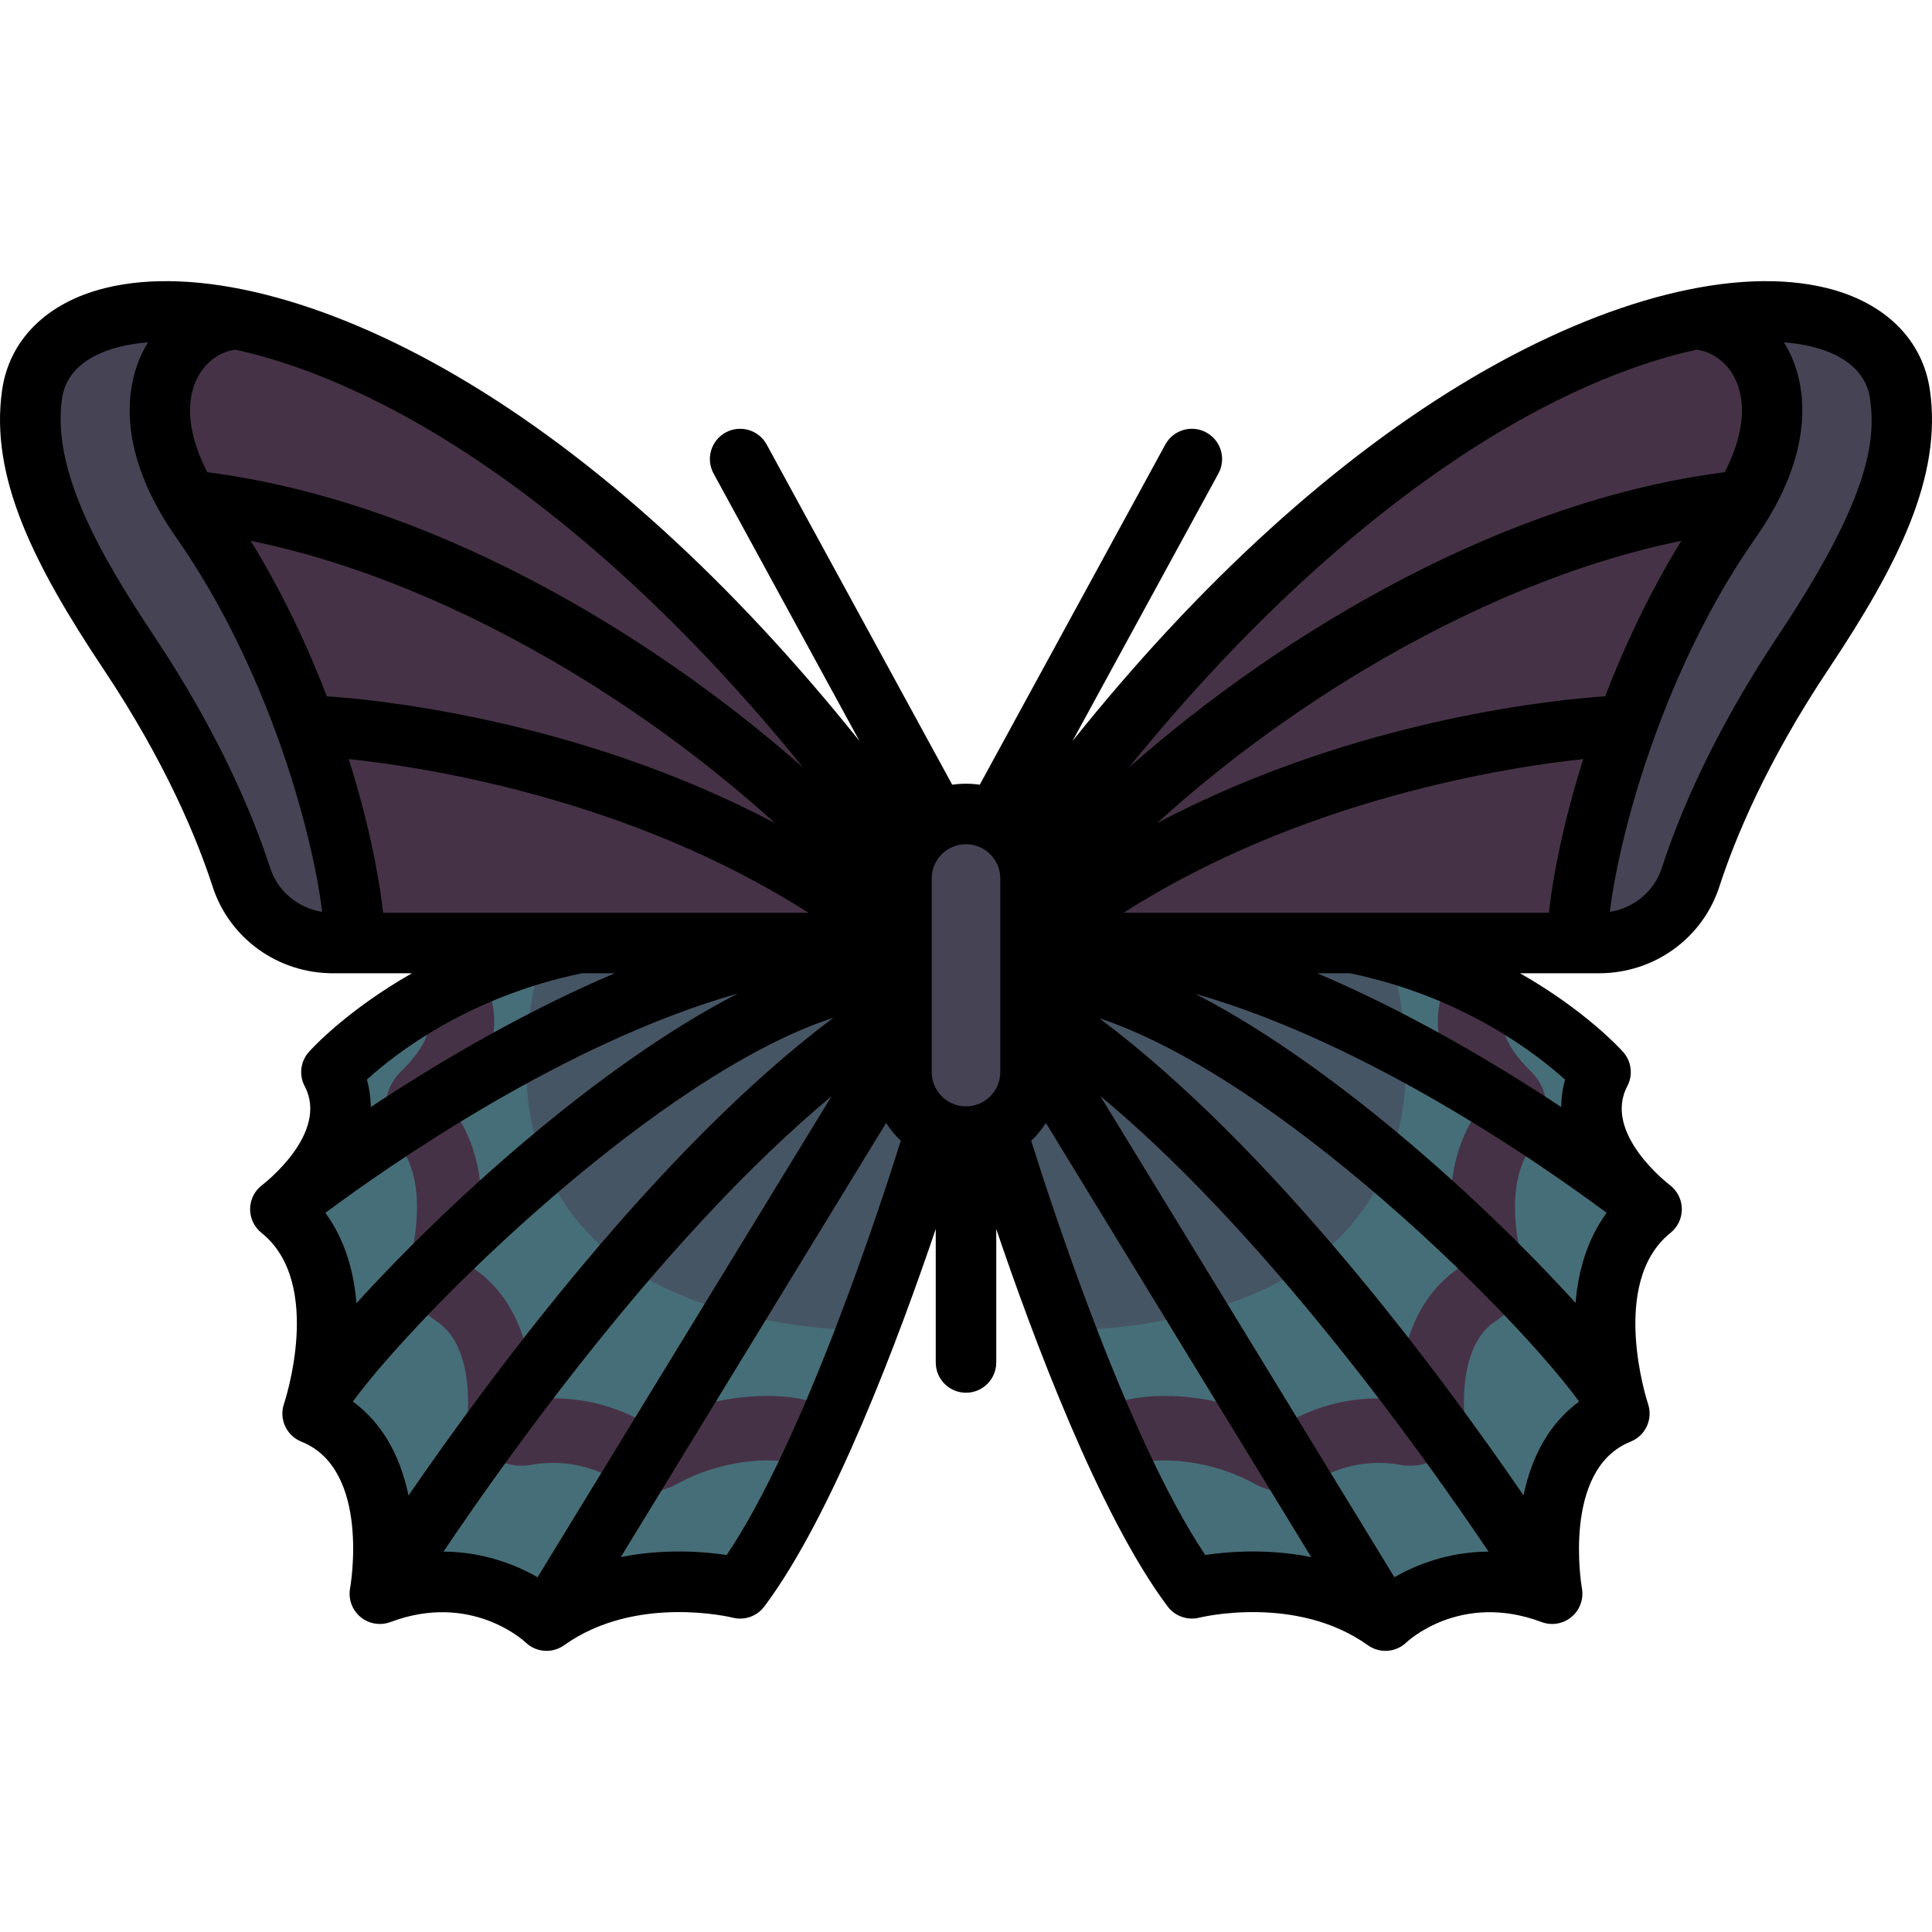 <?xml version="1.0" encoding="iso-8859-1"?>
<!-- Generator: Adobe Illustrator 19.0.0, SVG Export Plug-In . SVG Version: 6.00 Build 0)  -->
<svg version="1.1" id="Layer_1" xmlns="http://www.w3.org/2000/svg" xmlns:xlink="http://www.w3.org/1999/xlink" x="0px" y="0px"
	 viewBox="0 0 512 512" style="enable-background:new 0 0 512 512;" xml:space="preserve">
<path style="fill:#465564;" d="M247.449,292.663V249.91H153.39c-33.352,6.671-54.563,23.749-62.278,30.937
	c-1.792,1.671-2.631,4.253-1.854,6.577c3.973,11.884-4.281,22.808-10.034,28.631c-2.443,2.473-2.48,6.301-0.305,9.014
	c10.711,13.354,7.916,33.498,5.598,43.485c-0.781,3.367,0.589,6.822,3.449,8.765c12.612,8.566,14.011,25.93,13.569,36.417
	c-0.172,4.077,3.619,6.973,7.632,6.235c15.624-2.877,27.218,3.293,32.502,6.992c2.085,1.459,4.813,1.315,7.009,0.03
	c15.355-8.983,32.676-8.307,41.541-7.132c3.946,0.523,7.778-1.379,9.922-4.732C224.396,377.194,247.449,292.663,247.449,292.663z"/>
<path style="fill:#466E78;" d="M144.051,252.218c-27.936,7.681-45.978,22.143-52.939,28.628c-1.792,1.671-2.63,4.253-1.853,6.577
	c3.973,11.884-4.282,22.808-10.034,28.631c-2.443,2.473-2.48,6.302-0.304,9.014c10.71,13.354,7.915,33.498,5.596,43.485
	c-0.781,3.367,0.589,6.822,3.449,8.765c12.613,8.566,14.011,25.93,13.569,36.417c-0.171,4.077,3.62,6.973,7.633,6.235
	c15.623-2.877,27.218,3.294,32.501,6.992c2.085,1.459,4.814,1.315,7.011,0.03c15.356-8.983,32.676-8.307,41.541-7.132
	c3.945,0.524,7.778-1.379,9.922-4.732c10.14-15.858,20.063-39.857,28.186-62.424C118.481,347.512,139.354,266.818,144.051,252.218z"
	/>
<path style="fill:#464355;" d="M8.486,104.547c-2.939,20.575,8.551,42.754,25.652,68.406c16.726,25.089,25.403,45.885,29.824,59.507
	c3.399,10.476,13.288,17.45,24.3,17.45h150.635l8.551-17.101C136.289,70.344,14.534,62.22,8.486,104.547z"/>
<g>
	<path style="fill:#463246;" d="M215.333,371.523c-9.962-3.123-27.814-1.929-43.205,6.246c-5.211-3.207-13.995-7.19-25.402-7.19
		c-1.796,0-3.658,0.092-5.587,0.309c-0.142-15.599-5.553-27.765-15.439-34.621c2.38-10.421,4.326-28.408-5.545-42.035
		c9.653-10.221,12.977-21.427,9.436-31.548c-0.236-0.83-0.682-2.744-1.213-5.139c-5.862,2.417-11.208,5.029-15.825,7.688
		c0.465,1.683,0.776,2.75,0.797,2.811c2.063,5.887-3.474,12.417-6.965,15.79c-5.394,5.235-5.77,13.578-0.869,19.414
		c7.423,8.851,4.785,23.983,3.307,30.061c-1.562,6.396,1.161,13.135,6.781,16.775c7.983,5.186,8.684,17.21,8.384,23.915
		c-0.184,4.133,1.503,8.075,4.634,10.822c3.298,2.898,7.866,4.183,12.3,3.365c11.072-1.929,19.272,2.129,23.155,4.726
		c2.346,1.579,5.068,2.363,7.832,2.363c2.521,0,5.086-0.651,7.449-1.971c11.849-6.621,25.435-7.148,30.854-5.469
		c1.282,0.401,2.527,0.575,3.783,0.81c2.381-5.3,4.701-10.822,6.941-16.429C219.188,372.312,217.299,372.138,215.333,371.523z"/>
	<path style="fill:#463246;" d="M55.759,83.521c-11.785,9.235-18.769,31.133-2.381,54.515
		c26.292,37.514,37.752,84.197,39.789,111.872h145.731l8.551-17.101C177.119,130.016,102.583,89.057,55.759,83.521z"/>
</g>
<path style="fill:#465564;" d="M264.55,292.663V249.91h94.058c33.352,6.671,54.563,23.749,62.278,30.937
	c1.792,1.671,2.632,4.253,1.854,6.577c-3.973,11.884,4.281,22.808,10.034,28.631c2.443,2.473,2.48,6.301,0.305,9.014
	c-10.711,13.354-7.916,33.498-5.598,43.485c0.781,3.367-0.589,6.822-3.449,8.765c-12.612,8.566-14.011,25.93-13.569,36.417
	c0.172,4.077-3.619,6.973-7.632,6.235c-15.624-2.877-27.218,3.293-32.502,6.992c-2.085,1.459-4.813,1.315-7.009,0.03
	c-15.355-8.983-32.676-8.307-41.541-7.132c-3.946,0.523-7.778-1.379-9.922-4.732C287.604,377.194,264.55,292.663,264.55,292.663z"/>
<path style="fill:#466E78;" d="M367.949,252.218c27.936,7.681,45.978,22.143,52.939,28.628c1.792,1.671,2.63,4.253,1.853,6.577
	c-3.973,11.884,4.282,22.808,10.034,28.631c2.443,2.473,2.48,6.302,0.304,9.014c-10.71,13.354-7.915,33.498-5.596,43.485
	c0.781,3.367-0.589,6.822-3.449,8.765c-12.613,8.566-14.011,25.93-13.569,36.417c0.171,4.077-3.62,6.973-7.633,6.235
	c-15.623-2.877-27.218,3.294-32.501,6.992c-2.085,1.459-4.814,1.315-7.011,0.03c-15.356-8.983-32.676-8.307-41.541-7.132
	c-3.945,0.524-7.778-1.379-9.922-4.732c-10.14-15.858-20.063-39.857-28.186-62.424C393.519,347.512,372.644,266.818,367.949,252.218
	z"/>
<path style="fill:#464355;" d="M503.512,104.547c2.939,20.575-8.551,42.754-25.652,68.406
	c-16.726,25.089-25.403,45.885-29.824,59.507c-3.399,10.476-13.288,17.45-24.3,17.45H273.101l-8.551-17.101
	C375.711,70.344,497.466,62.22,503.512,104.547z"/>
<g>
	<path style="fill:#463246;" d="M296.666,371.523c9.962-3.123,27.814-1.929,43.205,6.246c5.211-3.207,13.995-7.19,25.402-7.19
		c1.796,0,3.658,0.092,5.587,0.309c0.142-15.599,5.553-27.765,15.439-34.621c-2.38-10.421-4.326-28.408,5.545-42.035
		c-9.653-10.221-12.977-21.427-9.436-31.548c0.236-0.83,0.682-2.744,1.213-5.139c5.862,2.417,11.208,5.029,15.825,7.688
		c-0.465,1.683-0.776,2.75-0.797,2.811c-2.063,5.887,3.474,12.417,6.965,15.79c5.394,5.235,5.77,13.578,0.869,19.414
		c-7.423,8.851-4.785,23.983-3.307,30.061c1.562,6.396-1.161,13.135-6.781,16.775c-7.983,5.186-8.684,17.21-8.384,23.915
		c0.184,4.133-1.503,8.075-4.635,10.822c-3.298,2.898-7.866,4.183-12.3,3.365c-11.072-1.929-19.272,2.129-23.155,4.726
		c-2.346,1.579-5.068,2.363-7.832,2.363c-2.521,0-5.086-0.651-7.449-1.971c-11.849-6.621-25.435-7.148-30.854-5.469
		c-1.282,0.401-2.527,0.575-3.783,0.81c-2.381-5.3-4.701-10.822-6.941-16.429C292.811,372.312,294.701,372.138,296.666,371.523z"/>
	<path style="fill:#463246;" d="M456.239,83.521c11.785,9.235,18.769,31.133,2.381,54.515
		c-26.292,37.514-37.752,84.197-39.789,111.872H273.101l-8.551-17.101C334.881,130.016,409.417,89.057,456.239,83.521z"/>
</g>
<path style="fill:#464355;" d="M255.999,301.214L255.999,301.214c-9.445,0-17.101-7.656-17.101-17.101v-51.304
	c0-9.445,7.656-17.101,17.101-17.101l0,0c9.445,0,17.101,7.656,17.101,17.101v51.304
	C273.101,293.558,265.445,301.214,255.999,301.214z"/>
<path d="M511.448,103.414c-1.914-13.397-11.891-23.27-27.372-27.088c-23.89-5.893-57.936,2.666-93.411,23.478
	c-36.252,21.269-72.681,54.385-106.447,96.586l38.674-70.903c2.121-3.886,0.688-8.756-3.199-10.875
	c-3.888-2.123-8.756-0.688-10.875,3.199l-49.172,90.148c-1.191-0.174-2.408-0.267-3.646-0.267c-1.238,0-2.455,0.094-3.646,0.267
	l-49.172-90.148c-2.12-3.886-6.989-5.32-10.875-3.199c-3.886,2.12-5.32,6.989-3.199,10.875l38.674,70.903
	c-33.765-42.201-70.195-75.317-106.447-96.586c-35.473-20.814-69.52-29.369-93.41-23.479C12.442,80.144,2.465,90.017,0.551,103.414
	c-3.281,22.972,8.387,46.19,26.919,73.986c16.423,24.634,24.763,44.884,28.868,57.535c4.462,13.753,17.292,22.992,31.925,22.992
	h20.899c-17.409,9.909-26.704,20.169-27.319,20.861c-2.221,2.499-2.658,6.115-1.097,9.07c6.619,12.53-11.069,26.039-11.229,26.16
	c-1.997,1.482-3.192,3.806-3.236,6.292c-0.045,2.485,1.066,4.851,3.007,6.404c16.658,13.327,6.087,44.969,5.983,45.273
	c-1.4,4.044,0.624,8.476,4.598,10.065c18.475,7.39,12.968,38.516,12.914,38.813c-0.537,2.846,0.503,5.76,2.72,7.623
	c2.217,1.864,5.267,2.387,7.978,1.367c21.214-7.973,35.238,4.871,35.778,5.377c1.543,1.496,3.557,2.262,5.583,2.262
	c1.625,0,3.255-0.492,4.657-1.493c19.015-13.582,44.402-7.372,44.633-7.314c3.147,0.818,6.475-0.348,8.425-2.95
	c18.171-24.229,35.903-71.907,45.426-100.053v35.388c0,4.427,3.589,8.016,8.016,8.016c4.427,0,8.016-3.589,8.016-8.016v-35.388
	c9.522,28.146,27.254,75.824,45.426,100.053c1.941,2.587,5.268,3.748,8.402,2.956c0.255-0.064,25.643-6.273,44.656,7.308
	c1.402,1.002,3.033,1.493,4.657,1.493c2.025,0,4.04-0.765,5.583-2.262c0.14-0.136,14.24-13.472,35.778-5.377
	c2.714,1.021,5.762,0.496,7.978-1.367c2.217-1.863,3.257-4.778,2.72-7.623c-0.059-0.313-5.391-31.49,12.914-38.813
	c3.974-1.589,5.998-6.021,4.598-10.065c-0.11-0.317-10.513-32.075,5.983-45.273c1.935-1.548,3.034-3.91,2.997-6.387
	c-0.036-2.477-1.227-4.806-3.207-6.294c-0.18-0.135-17.868-13.645-11.248-26.175c1.562-2.956,1.124-6.571-1.097-9.07
	c-0.615-0.692-9.909-10.951-27.319-20.861h20.899c14.634,0,27.463-9.24,31.925-22.992c4.105-12.65,12.447-32.9,28.868-57.535
	C503.061,149.604,514.73,126.384,511.448,103.414z M410.484,241.893H297.76c47.273-30.21,101.649-38.581,121.815-40.731
	C414.511,217.268,411.571,231.68,410.484,241.893z M425.777,321.415c-5.295,7.232-7.572,15.725-8.232,23.881
	c-13.002-14.362-31.248-32.133-50.815-48.086c-19.589-15.971-36.142-26.717-50-33.843
	C362.321,276.308,408.811,308.785,425.777,321.415z M425.38,184.537c-10.154,0.639-65.299,5.324-118.768,33.612
	c16.319-14.816,34.899-28.636,54.485-40.393c28.663-17.204,57.553-28.938,84.479-34.434
	C437.314,156.723,430.626,170.895,425.38,184.537z M398.778,113.632c17.903-10.505,35.487-17.655,50.925-20.978
	c0.143,0.031,0.283,0.067,0.43,0.091c3.363,0.54,7.772,3.044,10.06,8.453c2.716,6.419,1.583,14.731-3.118,23.948
	c-57.862,7.385-116.309,41.528-157.981,78.328C338.551,154.815,374.337,127.972,398.778,113.632z M265.084,232.808v51.304
	c0,5.01-4.075,9.085-9.085,9.085c-5.01,0-9.085-4.075-9.085-9.085v-51.304c0-5.01,4.076-9.085,9.085-9.085
	C261.009,223.723,265.084,227.798,265.084,232.808z M94.46,345.362c-0.653-8.176-2.928-16.694-8.236-23.945
	c16.886-12.563,63.591-45.192,109.291-58.109C157.712,282.787,117.323,320.163,94.46,345.362z M101.515,241.893
	c-1.088-10.215-4.027-24.63-9.094-40.74c20.148,2.131,74.489,10.461,121.828,40.74H101.515z M66.423,143.321
	c26.926,5.497,55.816,17.23,84.479,34.434c19.588,11.756,38.166,25.576,54.485,40.393C151.919,189.86,96.774,185.176,86.62,184.536
	C81.374,170.895,74.685,156.723,66.423,143.321z M212.906,203.476c-41.672-36.8-100.12-70.942-157.981-78.328
	c-4.701-9.219-5.833-17.53-3.118-23.948c2.288-5.41,6.697-7.914,10.06-8.453c0.146-0.024,0.288-0.061,0.431-0.092
	c15.438,3.323,33.021,10.475,50.924,20.979C137.662,127.972,173.448,154.815,212.906,203.476z M71.588,229.985
	c-4.416-13.61-13.341-35.324-30.778-61.479c-14.269-21.405-27.099-43.83-24.386-62.825c1.225-8.572,9.018-12.23,15.34-13.789
	c2.343-0.577,4.845-0.964,7.482-1.176c-0.83,1.345-1.577,2.754-2.203,4.236c-3.324,7.859-6.475,24.503,9.773,47.686
	c23.831,34.003,35.871,77.041,38.569,99.024C78.962,240.631,73.604,236.198,71.588,229.985z M154.228,257.926h8.702
	c-10.796,4.575-22.061,10.114-33.773,16.627c-11.518,6.403-21.999,12.936-30.881,18.819c-0.033-2.462-0.375-4.893-1.046-7.269
	C104.642,279.341,124.042,264.146,154.228,257.926z M93.514,371.424c17.851-24.338,81.35-86.768,127.328-101.696
	c-46.079,34.51-90.645,94.664-112.586,126.605C105.995,385.339,100.984,376.903,93.514,371.424z M117.525,411.196
	c18.212-27.042,59.327-84.447,102.846-120.689l-77.905,127.48C136.765,414.709,128.212,411.26,117.525,411.196z M192.585,412.091
	c-6.115-0.914-16.572-1.74-28.064,0.55l70.304-115.044c1.104,1.728,2.413,3.311,3.894,4.718
	C233.912,317.693,213.335,381.272,192.585,412.091z M319.415,412.091c-20.74-30.807-41.326-94.397-46.136-109.774
	c1.48-1.407,2.79-2.99,3.894-4.717l70.304,115.043C335.987,410.351,325.531,411.176,319.415,412.091z M369.533,417.985
	l-77.936-127.53c19.504,16.211,40.553,38.366,62.86,66.194c17.105,21.338,31.222,41.464,40.025,54.545
	C383.789,411.257,375.235,414.708,369.533,417.985z M403.752,396.295c-22.156-32.338-66.324-91.931-112.415-126.448
	c17.983,5.927,40.435,19.547,65.262,39.789c27.304,22.261,51.695,47.861,61.886,61.789
	C411.023,376.898,406.016,385.321,403.752,396.295z M414.764,286.125c-0.667,2.367-1.007,4.791-1.041,7.244
	c-8.784-5.817-19.129-12.266-30.507-18.607c-11.846-6.602-23.234-12.212-34.145-16.834h8.7
	C387.762,264.109,407.305,279.365,414.764,286.125z M471.19,168.506c-17.437,26.155-26.362,47.869-30.778,61.479
	c-2.016,6.213-7.374,10.646-13.796,11.677c2.698-21.983,14.738-65.021,38.569-99.024c16.247-23.183,13.096-39.827,9.773-47.686
	c-0.626-1.482-1.373-2.891-2.203-4.236c2.637,0.212,5.139,0.597,7.482,1.176c6.322,1.559,14.115,5.217,15.34,13.789
	C497.18,116.907,495.336,132.288,471.19,168.506z"/>
<g>
</g>
<g>
</g>
<g>
</g>
<g>
</g>
<g>
</g>
<g>
</g>
<g>
</g>
<g>
</g>
<g>
</g>
<g>
</g>
<g>
</g>
<g>
</g>
<g>
</g>
<g>
</g>
<g>
</g>
</svg>
